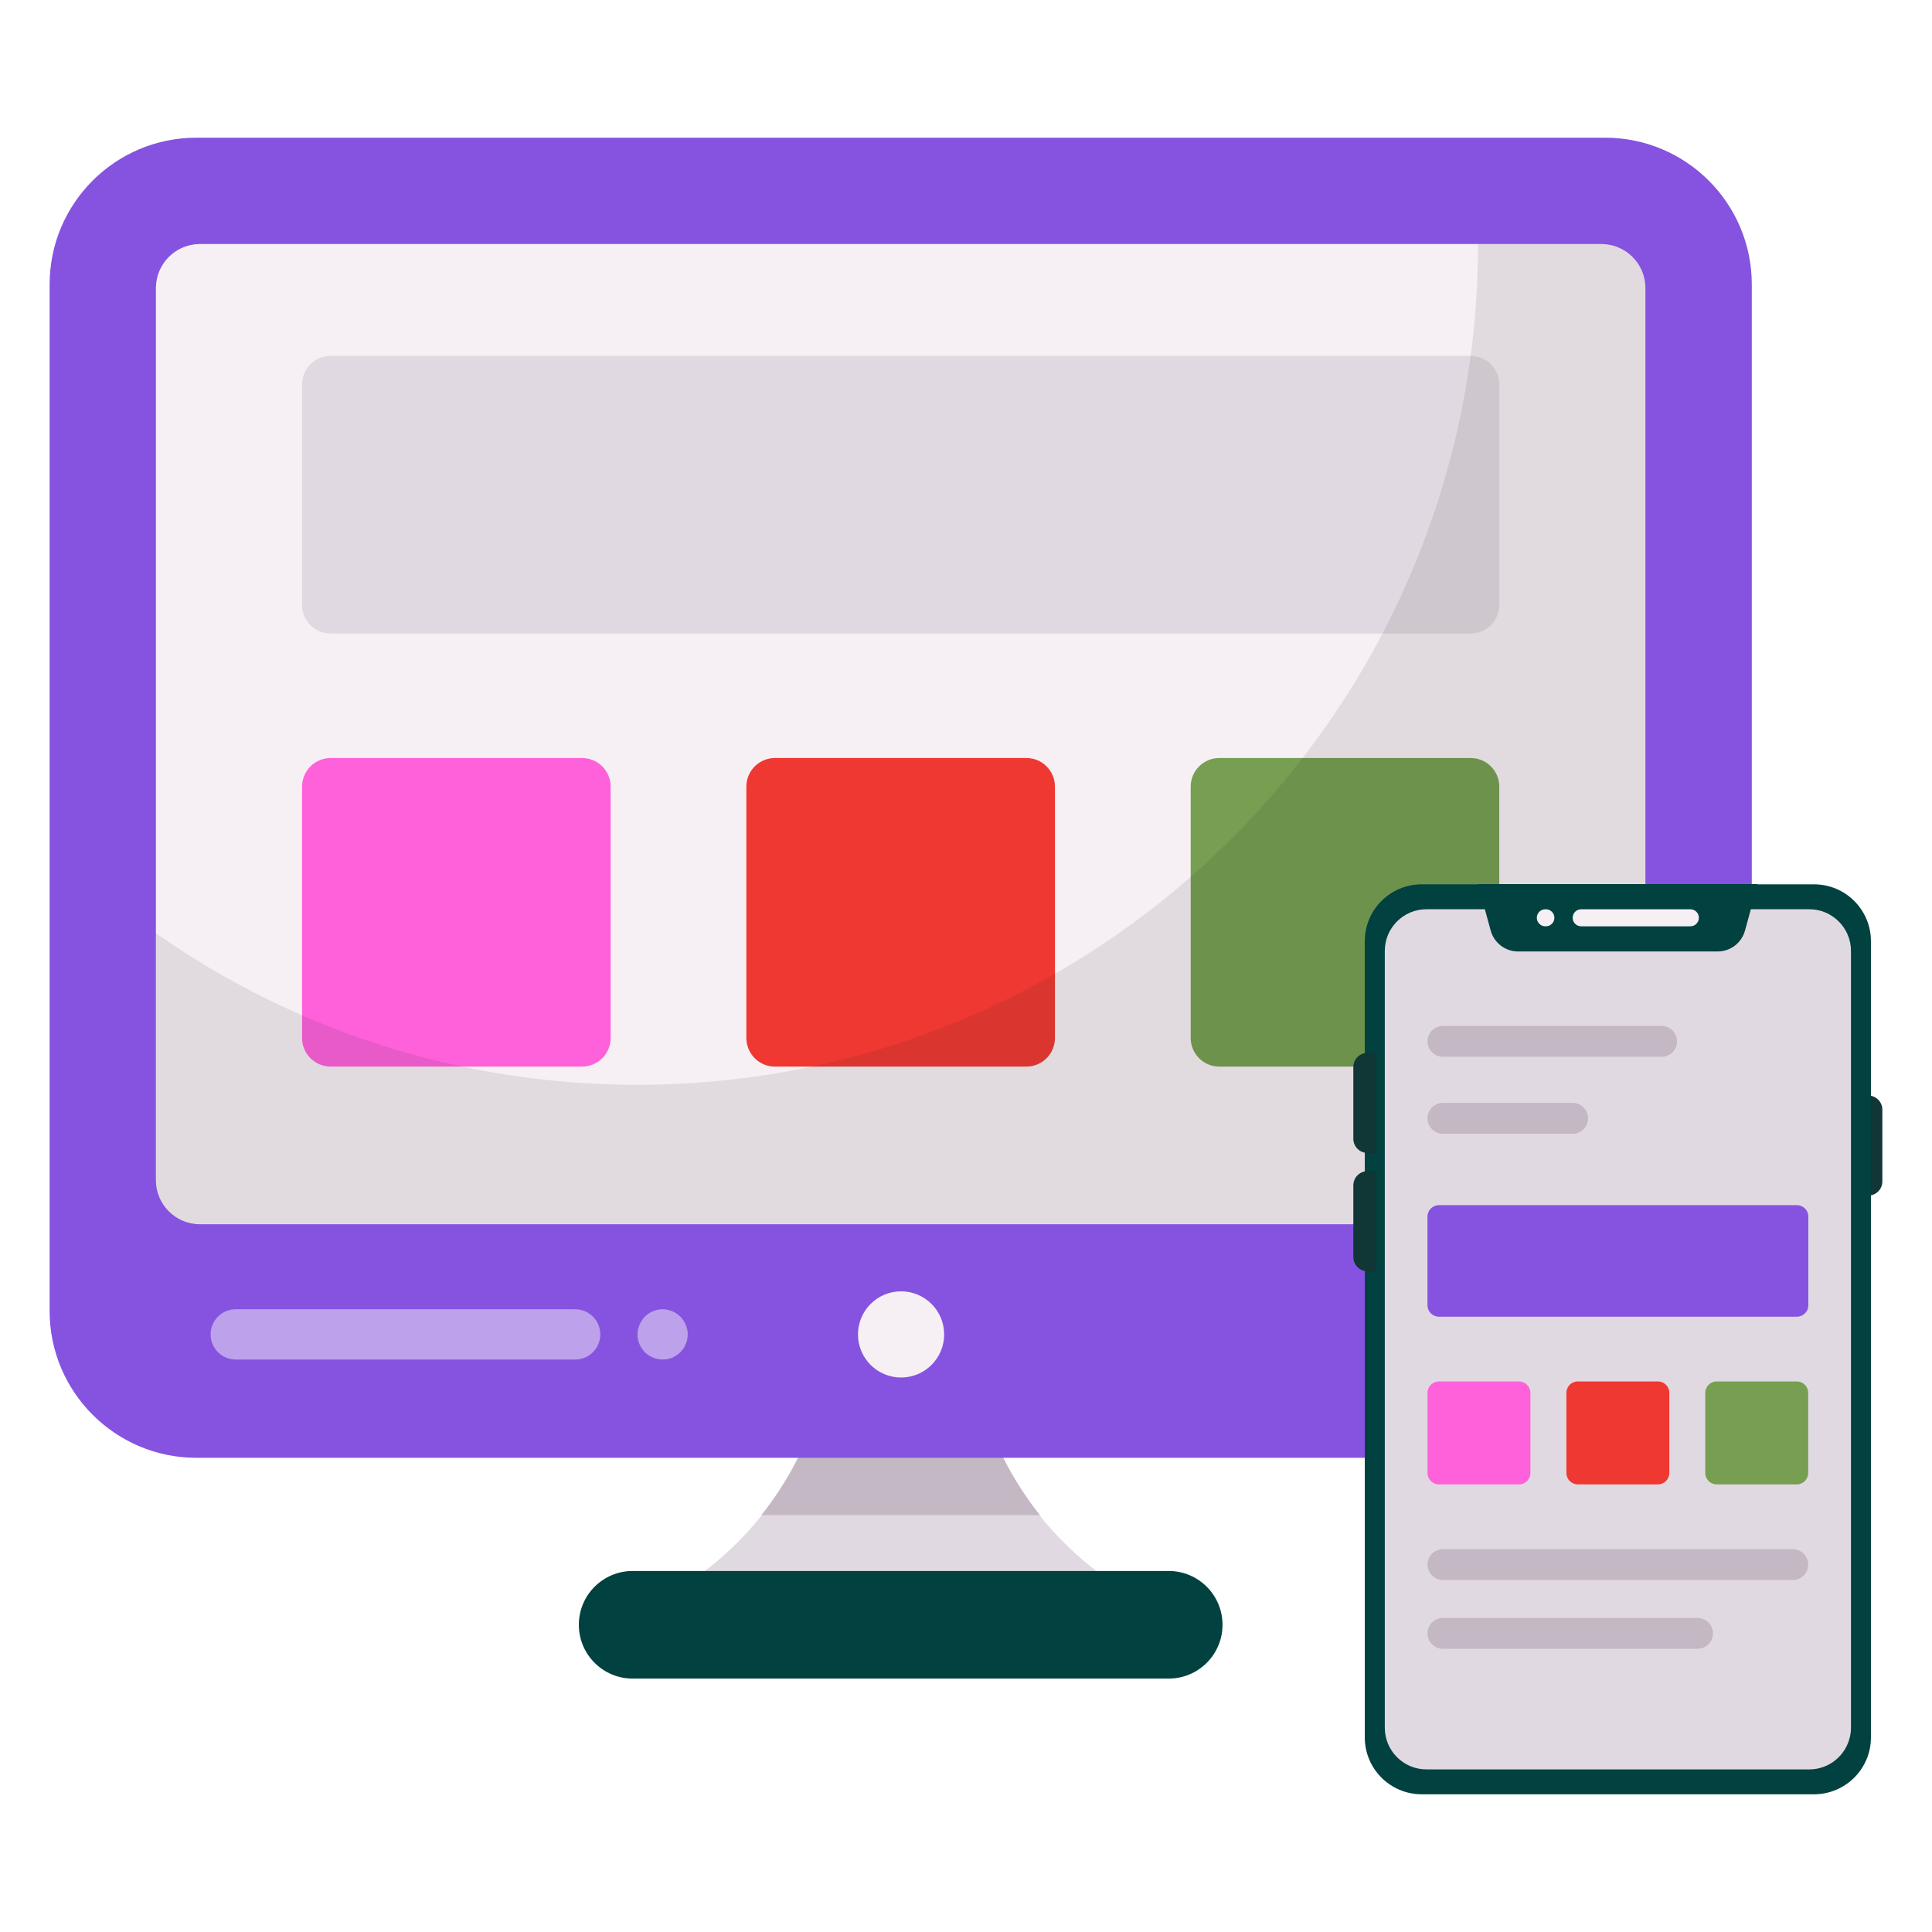<svg id="Layer_1" enable-background="new 0 0 66 66" viewBox="0 0 66 66" xmlns="http://www.w3.org/2000/svg"><g><g><g><path d="m63.522 40.843v-3.419l.296 0c.268 0.0.486.217.486.486v2.448c0 .268-.217.486-.486.486z" fill="#103635"/></g><g><g><path d="m33.354 47.342h-5.173c-.495 1.947-1.606 4.412-4.101 6.325h13.374c-2.495-1.913-3.605-4.378-4.101-6.325z" fill="#e1d9e1"/></g><g><path d="m35.525 51.759c-1.181-1.485-1.829-3.073-2.171-4.417h-5.173c-.342 1.344-.99 2.932-2.171 4.417z" fill="#c3b8c3"/></g><g><path d="m41.763 55.505v-0c0-1.015-.823-1.838-1.838-1.838h-18.313c-1.015 0-1.838.823-1.838 1.838v0c0 1.015.823 1.838 1.838 1.838h18.313c1.015 0 1.838-.823 1.838-1.838z" fill="#014140"/></g><g><path d="m59.844 9.718v35.069c0 2.761-2.243 5.014-5.014 5.014h-48.121c-2.77 0-5.014-2.253-5.014-5.014v-35.069c0-2.77 2.243-5.014 5.014-5.014h48.121c2.77 0 5.014 2.243 5.014 5.014z" fill="#8553e0"/></g><g><path d="m56.209 40.316v-30.475c0-.831-.674-1.505-1.505-1.505h-47.873c-.831 0-1.505.674-1.505 1.505v30.475c0 .831.674 1.505 1.505 1.505h47.873c.831 0 1.505-.674 1.505-1.505z" fill="#f6f0f5"/></g><g><path d="m50.241 21.643h-38.946c-.539 0-.977-.437-.977-.977v-7.532c0-.539.437-.977.977-.977h38.946c.539 0 .977.437.977.977v7.532c0.0.539-.437.977-.977.977z" fill="#e1d9e1"/></g><g><path d="m19.884 36.437h-8.588c-.539 0-.977-.437-.977-.977v-8.588c0-.539.437-.977.977-.977h8.588c.539 0 .977.437.977.977v8.588c0 .539-.437.977-.977.977z" fill="#ff61db"/></g><g><path d="m35.062 36.437h-8.588c-.539 0-.977-.437-.977-.977v-8.588c0-.539.437-.977.977-.977h8.588c.539 0 .977.437.977.977v8.588c0 .539-.437.977-.977.977z" fill="#ee3831"/></g><g><path d="m50.241 36.437h-8.588c-.539 0-.977-.437-.977-.977v-8.588c0-.539.437-.977.977-.977h8.588c.539 0 .977.437.977.977v8.588c0.0.539-.437.977-.977.977z" fill="#769f51"/></g><g opacity=".1"><path d="m56.206 9.845v30.466c0 .84-.674 1.504-1.504 1.504h-47.872c-.83 0-1.504-.664-1.504-1.504v-8.43c4.649 3.262 10.325 5.177 16.439 5.177 15.863 0 28.727-12.864 28.727-28.727h4.21c.83-0 1.504.674 1.504 1.514z" fill="#231f20"/></g><g><circle cx="30.782" cy="45.586" fill="#f6f0f5" r="1.472"/></g><g><g opacity=".5"><path d="m19.648 46.444h-11.594c-.475 0-.859-.385-.859-.859s.384-.859.859-.859h11.594c.475 0 .859.385.859.859s-.384.859-.859.859z" fill="#f6f0f5"/></g><g opacity=".5"><path d="m22.637 46.443c-.223 0-.447-.094-.61-.249-.154-.163-.249-.378-.249-.61 0-.112.026-.224.069-.326.043-.103.103-.198.18-.275.241-.249.618-.326.936-.189.103.043.198.103.283.189.077.078.138.172.18.275.043.103.069.215.069.326 0 .06-.008.112-.018.172-.008.051-.025.103-.051.154-.017.052-.043.103-.077.155-.034.043-.069.086-.103.129-.086.077-.18.138-.283.189-.103.043-.215.06-.326.06z" fill="#f6f0f5"/></g></g></g><g><g><path d="m61.971 61.295-13.405-0c-1.073 0-1.943-.87-1.943-1.943l0-27.199c0-1.073.87-1.943 1.943-1.943l13.405 0c1.073 0 1.943.87 1.943 1.943l-0 27.199c0 1.073-.87 1.943-1.943 1.943z" fill="#014140"/></g><g><path d="m63.232 32.483v26.54c0 .109-.014.218-.038.318-.142.63-.711 1.104-1.384 1.104h-13.081c-.787 0-1.422-.64-1.422-1.422v-26.54c0-.782.635-1.422 1.422-1.422h13.081c.782 0 1.422.64 1.422 1.422z" fill="#e1d9e1"/></g><g><path d="m58.676 32.504h-6.815c-.438 0-.822-.293-.937-.715l-.434-1.587h9.556l-.434 1.587c-.115.422-.499.715-.937.715z" fill="#014140"/></g><g><g><path d="m52.809 31.644h-.018c-.161 0-.291-.13-.291-.291s.13-.291.291-.291h.018c.161 0 .291.13.291.291s-.13.291-.291.291z" fill="#f6f0f5"/></g></g><g><g><path d="m57.745 31.644h-3.73c-.161 0-.291-.13-.291-.291s.13-.291.291-.291h3.73c.161 0 .291.13.291.291s-.13.291-.291.291z" fill="#f6f0f5"/></g></g><g><path d="m47.014 39.386v-3.419l-.296 0c-.268 0-.486.217-.486.486v2.448c0 .268.217.486.486.486z" fill="#103635"/></g><g><path d="m47.014 43.427v-3.419l-.296 0c-.268 0-.486.217-.486.486v2.448c0 .268.217.486.486.486z" fill="#103635"/></g></g><g><g><g><path d="m61.385 44.98h-12.229c-.216 0-.391-.175-.391-.391v-3.028c0-.216.175-.391.391-.391h12.229c.216 0 .391.175.391.391v3.028c0.0.216-.175.391-.391.391z" fill="#8553e0"/></g><g><path d="m51.891 50.709h-2.735c-.216 0-.391-.175-.391-.391v-2.735c0-.216.175-.391.391-.391h2.735c.216 0 .391.175.391.391v2.735c0.0.216-.175.391-.391.391z" fill="#ff61db"/></g><g><path d="m56.636 50.709h-2.735c-.216 0-.391-.175-.391-.391v-2.735c0-.216.175-.391.391-.391h2.735c.216 0 .391.175.391.391v2.735c0 .216-.175.391-.391.391z" fill="#ee3831"/></g><g><path d="m61.38 50.709h-2.735c-.216 0-.391-.175-.391-.391v-2.735c0-.216.175-.391.391-.391h2.735c.216 0 .391.175.391.391v2.735c0 .216-.175.391-.391.391z" fill="#769f51"/></g></g><g><path d="m61.244 53.976h-11.951c-.291 0-.527-.236-.527-.527 0-.291.236-.527.527-.527h11.951c.291 0 .527.236.527.527 0 .291-.236.527-.527.527z" fill="#c3b8c3"/></g><g><path d="m57.991 56.325h-8.699c-.291 0-.527-.236-.527-.527v-0c0-.291.236-.527.527-.527h8.699c.291 0 .527.236.527.527v0c0 .291-.236.527-.527.527z" fill="#c3b8c3"/></g><g><path d="m56.763 36.101h-7.47c-.291 0-.527-.236-.527-.527v-0c0-.291.236-.527.527-.527h7.47c.291 0 .527.236.527.527v0c0 .291-.236.527-.527.527z" fill="#c3b8c3"/></g><g><path d="m53.724 38.731h-4.432c-.291 0-.527-.236-.527-.527 0-.291.236-.527.527-.527h4.432c.291 0 .527.236.527.527 0 .291-.236.527-.527.527z" fill="#c3b8c3"/></g></g></g></g></svg>